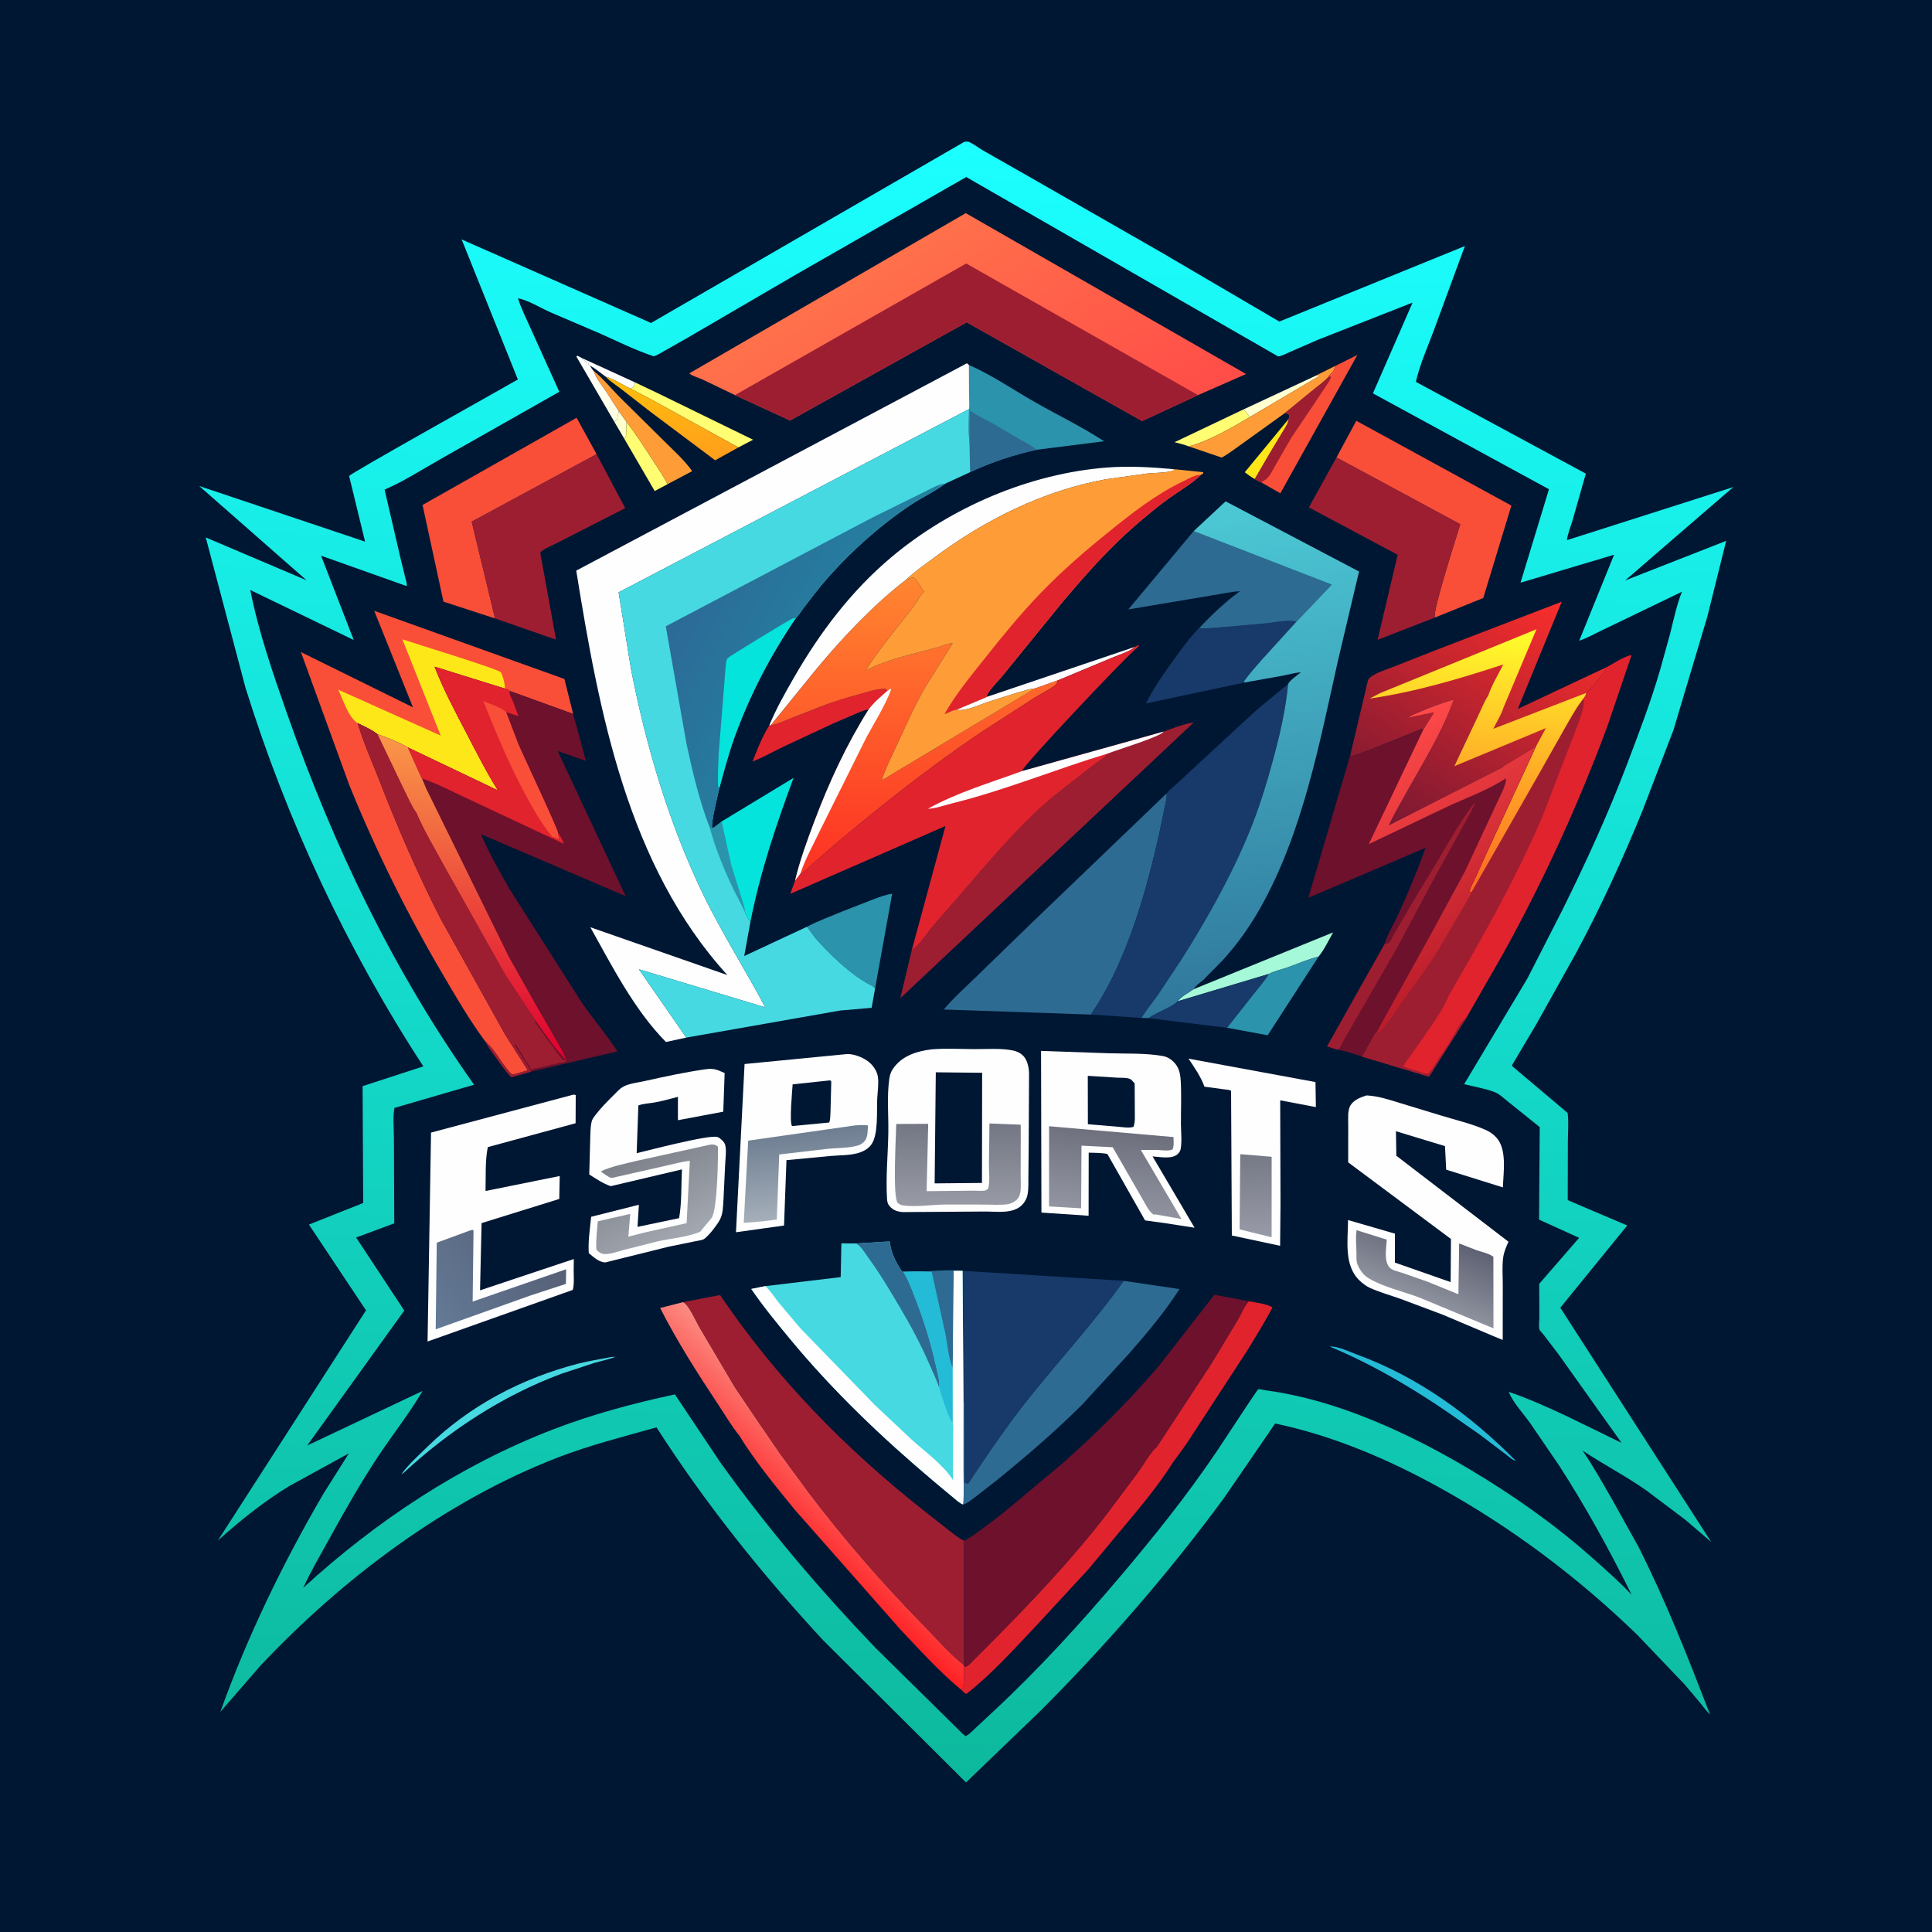 <svg version="1.1" xmlns="http://www.w3.org/2000/svg" style="display: block;" viewBox="0 0 2048 2048" width="1024" height="1024">
<defs>
	<linearGradient id="Gradient1" gradientUnits="userSpaceOnUse" x1="993.141" y1="1885.17" x2="1039.59" y2="151.418">
		<stop class="stop0" offset="0" stop-opacity="1" stop-color="rgb(13,185,157)"/>
		<stop class="stop1" offset="1" stop-opacity="1" stop-color="rgb(27,255,255)"/>
	</linearGradient>
	<linearGradient id="Gradient2" gradientUnits="userSpaceOnUse" x1="625.652" y1="434.311" x2="643" y2="391.548">
		<stop class="stop0" offset="0" stop-opacity="1" stop-color="rgb(255,255,226)"/>
		<stop class="stop1" offset="1" stop-opacity="1" stop-color="rgb(255,255,255)"/>
	</linearGradient>
	<linearGradient id="Gradient3" gradientUnits="userSpaceOnUse" x1="713.661" y1="403.673" x2="727.56" y2="489.906">
		<stop class="stop0" offset="0" stop-opacity="1" stop-color="rgb(255,187,13)"/>
		<stop class="stop1" offset="1" stop-opacity="1" stop-color="rgb(255,159,28)"/>
	</linearGradient>
	<linearGradient id="Gradient4" gradientUnits="userSpaceOnUse" x1="1328.75" y1="1224.49" x2="1332.42" y2="1308.55">
		<stop class="stop0" offset="0" stop-opacity="1" stop-color="rgb(118,121,134)"/>
		<stop class="stop1" offset="1" stop-opacity="1" stop-color="rgb(151,154,166)"/>
	</linearGradient>
	<linearGradient id="Gradient5" gradientUnits="userSpaceOnUse" x1="828.899" y1="1623.8" x2="903.927" y2="1538.64">
		<stop class="stop0" offset="0" stop-opacity="1" stop-color="rgb(255,32,35)"/>
		<stop class="stop1" offset="1" stop-opacity="1" stop-color="rgb(251,140,131)"/>
	</linearGradient>
	<linearGradient id="Gradient6" gradientUnits="userSpaceOnUse" x1="672.98" y1="1224.86" x2="719.72" y2="1314.57">
		<stop class="stop0" offset="0" stop-opacity="1" stop-color="rgb(126,130,138)"/>
		<stop class="stop1" offset="1" stop-opacity="1" stop-color="rgb(162,167,176)"/>
	</linearGradient>
	<linearGradient id="Gradient7" gradientUnits="userSpaceOnUse" x1="849.651" y1="1199.01" x2="857.387" y2="1288.43">
		<stop class="stop0" offset="0" stop-opacity="1" stop-color="rgb(110,126,145)"/>
		<stop class="stop1" offset="1" stop-opacity="1" stop-color="rgb(164,174,185)"/>
	</linearGradient>
	<linearGradient id="Gradient8" gradientUnits="userSpaceOnUse" x1="573.634" y1="1310.67" x2="452.42" y2="1389.79">
		<stop class="stop0" offset="0" stop-opacity="1" stop-color="rgb(86,96,119)"/>
		<stop class="stop1" offset="1" stop-opacity="1" stop-color="rgb(100,122,150)"/>
	</linearGradient>
	<linearGradient id="Gradient9" gradientUnits="userSpaceOnUse" x1="970.924" y1="918.373" x2="969.29" y2="610.988">
		<stop class="stop0" offset="0" stop-opacity="1" stop-color="rgb(254,51,36)"/>
		<stop class="stop1" offset="1" stop-opacity="1" stop-color="rgb(255,134,48)"/>
	</linearGradient>
	<linearGradient id="Gradient10" gradientUnits="userSpaceOnUse" x1="1185.56" y1="1198.47" x2="1173.33" y2="1285.22">
		<stop class="stop0" offset="0" stop-opacity="1" stop-color="rgb(109,111,125)"/>
		<stop class="stop1" offset="1" stop-opacity="1" stop-color="rgb(146,149,161)"/>
	</linearGradient>
	<linearGradient id="Gradient11" gradientUnits="userSpaceOnUse" x1="1528.38" y1="1309.54" x2="1501.65" y2="1375.65">
		<stop class="stop0" offset="0" stop-opacity="1" stop-color="rgb(93,97,114)"/>
		<stop class="stop1" offset="1" stop-opacity="1" stop-color="rgb(142,146,158)"/>
	</linearGradient>
	<linearGradient id="Gradient12" gradientUnits="userSpaceOnUse" x1="1015.54" y1="1192.87" x2="1015.36" y2="1276.12">
		<stop class="stop0" offset="0" stop-opacity="1" stop-color="rgb(116,120,132)"/>
		<stop class="stop1" offset="1" stop-opacity="1" stop-color="rgb(151,154,164)"/>
	</linearGradient>
	<linearGradient id="Gradient13" gradientUnits="userSpaceOnUse" x1="1351.5" y1="1060.04" x2="1289.2" y2="535.163">
		<stop class="stop0" offset="0" stop-opacity="1" stop-color="rgb(48,119,156)"/>
		<stop class="stop1" offset="1" stop-opacity="1" stop-color="rgb(76,201,213)"/>
	</linearGradient>
	<linearGradient id="Gradient14" gradientUnits="userSpaceOnUse" x1="1633.83" y1="625.875" x2="1472.24" y2="874.154">
		<stop class="stop0" offset="0" stop-opacity="1" stop-color="rgb(250,46,44)"/>
		<stop class="stop1" offset="1" stop-opacity="1" stop-color="rgb(120,24,50)"/>
	</linearGradient>
	<linearGradient id="Gradient15" gradientUnits="userSpaceOnUse" x1="1555.42" y1="944.844" x2="1572.37" y2="664.695">
		<stop class="stop0" offset="0" stop-opacity="1" stop-color="rgb(255,100,34)"/>
		<stop class="stop1" offset="1" stop-opacity="1" stop-color="rgb(255,255,43)"/>
	</linearGradient>
	<linearGradient id="Gradient16" gradientUnits="userSpaceOnUse" x1="1587.38" y1="1005.35" x2="1439.86" y2="797.408">
		<stop class="stop0" offset="0" stop-opacity="1" stop-color="rgb(185,28,42)"/>
		<stop class="stop1" offset="1" stop-opacity="1" stop-color="rgb(255,74,73)"/>
	</linearGradient>
	<linearGradient id="Gradient17" gradientUnits="userSpaceOnUse" x1="479.732" y1="1106.01" x2="519.3" y2="793.736">
		<stop class="stop0" offset="0" stop-opacity="1" stop-color="rgb(223,0,48)"/>
		<stop class="stop1" offset="1" stop-opacity="1" stop-color="rgb(250,151,72)"/>
	</linearGradient>
	<linearGradient id="Gradient18" gradientUnits="userSpaceOnUse" x1="1106.49" y1="526.041" x2="943.962" y2="264.681">
		<stop class="stop0" offset="0" stop-opacity="1" stop-color="rgb(255,77,72)"/>
		<stop class="stop1" offset="1" stop-opacity="1" stop-color="rgb(255,113,75)"/>
	</linearGradient>
	<linearGradient id="Gradient19" gradientUnits="userSpaceOnUse" x1="726.88" y1="627.525" x2="881.504" y2="707.56">
		<stop class="stop0" offset="0" stop-opacity="1" stop-color="rgb(44,106,151)"/>
		<stop class="stop1" offset="1" stop-opacity="1" stop-color="rgb(36,129,160)"/>
	</linearGradient>
</defs>
<path transform="translate(0,0)" fill="rgb(0,23,51)" d="M -0 -0 L 2048 0 L 2048 2048 L -0 2048 L -0 -0 z"/>
<path transform="translate(0,0)" fill="url(#Gradient1)" d="M 1021.95 150.5 L 1023.18 150.172 C 1023.23 150.164 1025.85 150.085 1026 150.125 C 1030.47 151.347 1037.51 156.877 1041.75 159.321 L 1090.5 187.068 L 1230.71 267.343 L 1356.15 340.876 L 1552.84 260.824 L 1519.68 350.874 C 1513.26 367.981 1504.84 387.028 1500.88 404.79 L 1681.05 502.082 L 1666.94 551.674 C 1665.04 558.254 1661.76 565.87 1661.02 572.594 L 1837.36 516.323 L 1722.7 615.326 L 1829.8 573.339 L 1809.83 653.742 L 1773.87 774.035 L 1740.78 860.191 C 1719.9 911.202 1696.97 961.474 1670.81 1010.03 L 1628.43 1085.96 L 1602.89 1128.97 C 1603.08 1130.56 1602.71 1129.95 1603.83 1130.88 L 1661.73 1179.75 C 1663.06 1189.24 1662.01 1200.25 1661.99 1209.89 L 1661.86 1272.2 L 1724.93 1299.08 L 1653.99 1386.23 L 1813.98 1634.59 L 1786.64 1611.13 L 1744.96 1579.75 C 1723.11 1564.47 1699.61 1552.34 1677.55 1537.62 C 1689.2 1554.68 1699.11 1572.49 1709.39 1590.36 L 1736.53 1639.09 C 1765.84 1696.87 1789.37 1757.09 1812.75 1817.43 C 1809.01 1814.17 1805.94 1809.66 1802.81 1805.81 L 1785.94 1785.76 L 1735.79 1733.22 C 1672.96 1672.22 1602.09 1618.9 1525.39 1576.6 C 1470.99 1546.59 1412.72 1521.76 1351.7 1508.98 L 1297.42 1588.05 C 1238.79 1667.73 1173.97 1742.19 1104.25 1812.3 L 1024.03 1889.48 L 872.758 1738.93 C 807.73 1668.85 747.585 1593.56 695.913 1513.05 C 660.623 1523.02 625.616 1531.75 591.309 1545.01 C 472.362 1590.99 363.468 1673.03 276.373 1765.37 L 233.577 1814.65 C 262.199 1734.63 300.183 1656.34 343.101 1583 L 369.863 1540.57 L 306.569 1575.33 C 279.595 1591.77 254.436 1611.97 230.96 1633.03 L 387.97 1389.02 L 327.486 1298.1 L 385.005 1275.21 L 384.376 1151.37 L 448.759 1130.38 C 368.061 1006.69 304.07 869.834 260.176 728.816 L 218.118 569.714 L 325.039 615.183 L 211.222 515.227 L 387.008 574.166 L 370.081 504.575 C 372.208 501.26 528.509 414.117 548.954 402.267 L 489.39 253.823 L 689.065 341.89 L 690.017 342.436 L 1021.95 150.5 z"/>
<path transform="translate(0,0)" fill="rgb(0,23,51)" d="M 1024.26 187.668 L 1354.94 377.867 C 1359.17 377.206 1363.65 374.696 1367.6 373.008 L 1396.44 360.418 L 1497.43 320.719 L 1455.35 416.975 L 1641.97 518.6 L 1611.81 617.677 L 1711.01 588.042 L 1674.02 679.177 C 1682.53 676.423 1691.22 671.396 1699.37 667.579 L 1782.92 627.276 C 1777.19 641.933 1774.06 657.057 1770.27 672.258 L 1759.9 709.688 C 1749.92 744.137 1736.82 778.305 1724.06 811.844 C 1704.23 863.936 1680.88 914.778 1656.16 964.702 L 1619.19 1037.06 L 1552.06 1149.28 C 1562.56 1151.93 1574.52 1153.86 1584.54 1157.74 C 1589.59 1159.69 1594.85 1164.88 1599.16 1168.24 L 1632.18 1194.76 L 1631.47 1292.85 L 1673.96 1312.16 L 1631.64 1360.89 L 1631.77 1395.48 C 1631.79 1399.48 1630.99 1405.52 1631.82 1409.33 C 1632.01 1410.18 1635.9 1414.38 1636.6 1415.28 L 1651.68 1435.06 L 1719.02 1529.57 L 1660.95 1501.21 C 1640.74 1491.85 1620.44 1482.53 1599.3 1475.42 C 1603.88 1486.8 1614.67 1498.24 1621.93 1508.43 L 1652.47 1553.13 C 1680.8 1596.95 1706.51 1643.72 1729.6 1690.52 C 1716.54 1676.59 1702.31 1664.16 1688.04 1651.5 C 1647.89 1615.86 1604.29 1585.19 1558.22 1557.71 C 1516.06 1532.56 1471.39 1510.36 1424.98 1494.17 C 1398.06 1484.78 1369.96 1477.6 1341.71 1473.78 C 1340.24 1473.59 1334.84 1472.31 1333.64 1472.72 C 1332.88 1472.97 1294.09 1532.18 1289.43 1539.08 C 1258.38 1585.04 1223.48 1628.63 1187.66 1670.92 C 1145.15 1721.1 1101.15 1769.39 1052.97 1814.21 L 1034.26 1831.65 C 1030.93 1834.74 1027.64 1838.5 1023.5 1840.48 L 1019.92 1837.35 L 927.744 1746.49 C 868.521 1684.6 813.14 1619.48 763.269 1549.77 L 715.431 1478.14 C 671.624 1487.51 628.615 1498.98 586.758 1515.06 C 488.399 1552.85 398.829 1612.26 321.391 1683.23 C 329.727 1665.16 339.606 1648.38 349.196 1631 C 365.537 1601.38 382.225 1571.86 400.954 1543.67 C 416.4 1520.41 433.797 1498.58 447.943 1474.48 L 325.65 1532.3 L 428.57 1389.26 L 377.501 1311.82 L 417.927 1296.79 L 417.566 1205.76 C 417.619 1196.26 416.149 1183.38 418.179 1174.38 L 502.541 1149.86 C 416.88 1028.96 353.651 896.922 304.597 757.34 C 289.593 714.644 274.043 669.868 265.303 625.437 L 374.963 678.412 L 340.355 589.055 L 431.199 621.322 C 431.441 618.231 430.224 614.955 429.506 611.949 L 424.154 590 L 407.675 519.008 C 428.062 510.244 447.541 497.603 466.863 486.699 L 592.889 415.322 L 563.219 349.693 C 558.363 338.633 552.719 327.725 549.037 316.207 C 559.95 318.152 573.071 326.43 583.39 330.985 L 636.03 353.537 C 654.687 361.828 673.411 371.225 692.825 377.618 C 696.918 376.675 701.279 373.637 704.95 371.585 L 727.558 358.799 L 844.2 290.772 L 1024.26 187.668 z"/>
<path transform="translate(0,0)" fill="rgb(255,255,208)" d="M 656.07 436.001 L 664.106 447.129 L 663.683 462 L 661.792 465.129 L 651.215 447.115 L 654.32 444.678 C 654.359 441.671 655.283 438.878 656.07 436.001 z"/>
<path transform="translate(0,0)" fill="rgb(254,254,254)" d="M 616.598 379.445 L 673.2 405.35 C 672.348 408.11 672.426 409.863 669.643 411.268 L 668.24 411.812 C 659.695 407.814 651.038 401.754 641.967 399.284 C 636.441 395.152 631.299 390.758 625.216 387.428 L 624.245 387.354 L 623.755 386 L 623.51 384.5 C 620.308 383.126 618.922 382.044 616.598 379.445 z"/>
<path transform="translate(0,0)" fill="rgb(255,255,208)" d="M 1396.9 397.287 L 1397.77 398.988 L 1325.24 441.85 C 1322.61 439.388 1320.42 436.779 1318.18 433.97 L 1396.9 397.287 z"/>
<path transform="translate(0,0)" fill="rgb(254,231,25)" d="M 1366 444.185 C 1365.44 449.111 1362.41 453.252 1359.92 457.436 L 1347.02 478.79 L 1330.13 507.82 C 1326.33 505.702 1322.97 503.245 1319.52 500.6 L 1366 444.185 z"/>
<path transform="translate(0,0)" fill="url(#Gradient2)" d="M 651.215 447.115 L 611.002 378 L 612 377.03 L 616.598 379.445 C 618.922 382.044 620.308 383.126 623.51 384.5 L 623.755 386 L 624.245 387.354 L 625.216 387.428 C 625.979 388.526 628.319 392.672 629.289 393.119 C 632.189 401.666 637.356 407.528 642.391 414.828 L 656.07 436.001 C 655.283 438.878 654.359 441.671 654.32 444.678 L 651.215 447.115 z"/>
<path transform="translate(0,0)" fill="rgb(255,253,113)" d="M 1260.2 473.205 C 1255.61 471.25 1249.9 470.153 1245.06 468.758 L 1318.18 433.97 C 1320.42 436.779 1322.61 439.388 1325.24 441.85 C 1305.78 453.45 1282.09 467.173 1260.2 473.205 z"/>
<path transform="translate(0,0)" fill="rgb(255,253,113)" d="M 664.106 447.129 C 674.015 460.107 683.242 474.247 692.034 488 C 697.32 496.269 703.326 504.441 707.641 513.261 L 694.01 520.514 L 661.792 465.129 L 663.683 462 L 664.106 447.129 z"/>
<path transform="translate(0,0)" fill="rgb(254,254,254)" d="M 1203.08 685.696 C 1197.75 690.683 1186.75 693.839 1179.98 696.749 L 1121.19 721.269 L 1097.19 729.764 C 1090.72 730.323 1084.93 732.416 1078.73 734.165 L 1046.26 744.358 C 1037.69 747.384 1022.71 754.562 1013.83 752.291 L 1046.19 738.679 L 1203.08 685.696 z"/>
<path transform="translate(0,0)" fill="rgb(70,217,225)" d="M 648.029 1438.45 L 652.558 1438.21 L 650.227 1439.05 C 643.65 1441.45 636.509 1442.87 629.754 1444.83 L 594.719 1456.38 C 532.935 1479.42 476.08 1516.55 427.867 1561.28 L 425.473 1562.78 C 433.156 1552.15 443.817 1542.69 453.172 1533.54 C 497.589 1490.07 553.189 1460.93 613.257 1445.41 C 624.733 1442.44 636.459 1440.92 648.029 1438.45 z"/>
<path transform="translate(0,0)" fill="rgb(36,187,215)" d="M 1409.75 1427.5 L 1410.57 1427.4 C 1418.53 1427.12 1431.23 1433.25 1438.94 1436.07 C 1503.22 1459.58 1558.84 1500.11 1606.81 1548.5 C 1603.55 1548.21 1598.07 1543.07 1595.36 1540.98 L 1568.24 1520.49 L 1536.14 1498.06 C 1496.98 1471.11 1453.71 1445.71 1409.75 1427.5 z"/>
<path transform="translate(0,0)" fill="rgb(255,253,113)" d="M 673.2 405.35 L 696.623 416.481 L 798.293 466.125 L 782.758 474.271 L 690.794 423.717 L 668.24 411.812 L 669.643 411.268 C 672.426 409.863 672.348 408.11 673.2 405.35 z"/>
<path transform="translate(0,0)" fill="url(#Gradient3)" d="M 641.967 399.284 C 651.038 401.754 659.695 407.814 668.24 411.812 L 690.794 423.717 L 782.758 474.271 L 758.09 487.923 L 689.766 436.723 L 659.5 413.166 C 653.672 408.562 647.148 404.626 641.967 399.284 z"/>
<path transform="translate(0,0)" fill="rgb(254,157,55)" d="M 629.289 393.119 C 639.653 401.465 648.455 412.627 657.972 422.037 L 705.187 468.706 C 714.828 478.335 725.957 488.253 733.713 499.449 L 707.641 513.261 C 703.326 504.441 697.32 496.269 692.034 488 C 683.242 474.247 674.015 460.107 664.106 447.129 L 656.07 436.001 L 642.391 414.828 C 637.356 407.528 632.189 401.666 629.289 393.119 z"/>
<path transform="translate(0,0)" fill="rgb(165,248,216)" d="M 1265.22 1048.61 L 1413.15 988.383 C 1408.35 996.92 1403.89 1006.48 1397.69 1014.09 C 1386.41 1016.83 1375.4 1021.79 1364.44 1025.64 C 1358.49 1027.72 1350.45 1029.43 1345.05 1032.42 L 1248.33 1061.42 C 1252.63 1055.85 1259.55 1052.65 1265.22 1048.61 z"/>
<path transform="translate(0,0)" fill="rgb(254,157,55)" d="M 1396.9 397.287 L 1396.93 397.091 L 1414.82 388.236 C 1414.66 392.413 1413.19 394.141 1410.18 396.901 L 1408.62 398.287 L 1408.58 399.201 C 1403.67 404.537 1397.54 408.779 1391.95 413.388 L 1362.34 437.628 L 1319.18 468.622 C 1311.33 474.103 1303.45 480.415 1295.08 485.033 L 1260.2 473.205 C 1282.09 467.173 1305.78 453.45 1325.24 441.85 L 1397.77 398.988 L 1396.9 397.287 z"/>
<path transform="translate(0,0)" fill="rgb(225,35,45)" d="M 817.097 768.773 C 823.977 767.601 830.323 764.679 836.772 762.125 L 866.898 750.122 C 882.296 744.111 898.151 739.308 914.093 734.97 C 921.671 732.908 930.123 730.003 938.046 730.281 C 939.563 730.334 939.782 731.177 940.768 732.241 C 933.818 738.453 926.338 744.467 920.82 752.032 C 915.915 752.581 911.466 754.89 906.926 756.716 L 883 767.002 L 830.538 791.509 C 819.612 796.77 808.92 802.736 797.699 807.338 C 802.74 794.457 808.074 780.648 815.488 768.918 L 817.097 768.773 z"/>
<path transform="translate(0,0)" fill="rgb(23,58,106)" d="M 1345.05 1032.42 C 1340.62 1039.74 1334.88 1046.27 1329.57 1052.98 L 1300.77 1089.49 L 1217.4 1079.26 C 1226.82 1072.47 1239.69 1069.28 1248.33 1061.42 L 1345.05 1032.42 z"/>
<path transform="translate(0,0)" fill="rgb(43,147,171)" d="M 1345.05 1032.42 C 1350.45 1029.43 1358.49 1027.72 1364.44 1025.64 C 1375.4 1021.79 1386.41 1016.83 1397.69 1014.09 L 1343.79 1097.41 L 1300.77 1089.49 L 1329.57 1052.98 C 1334.88 1046.27 1340.62 1039.74 1345.05 1032.42 z"/>
<path transform="translate(0,0)" fill="rgb(249,79,57)" d="M 1414.82 388.236 L 1438.88 376.236 L 1357.24 522.888 L 1336.94 511.336 C 1335.46 511.202 1331.61 508.608 1330.13 507.82 L 1347.02 478.79 L 1359.92 457.436 C 1362.41 453.252 1365.44 449.111 1366 444.185 C 1366.97 442.022 1366.95 441.838 1366.51 439.5 L 1362.34 437.628 L 1391.95 413.388 C 1397.54 408.779 1403.67 404.537 1408.58 399.201 L 1408.62 398.287 L 1410.18 396.901 C 1413.19 394.141 1414.66 392.413 1414.82 388.236 z"/>
<path transform="translate(0,0)" fill="rgb(158,30,49)" d="M 1408.58 399.201 L 1410.93 399.162 C 1410.67 401.973 1408.67 404.59 1407.17 406.926 L 1393.9 426.903 L 1368.7 464.285 L 1351.08 494.916 C 1348.58 499.213 1345.98 505.079 1342.01 508.123 L 1336.94 511.336 C 1335.46 511.202 1331.61 508.608 1330.13 507.82 L 1347.02 478.79 L 1359.92 457.436 C 1362.41 453.252 1365.44 449.111 1366 444.185 C 1366.97 442.022 1366.95 441.838 1366.51 439.5 L 1362.34 437.628 L 1391.95 413.388 C 1397.54 408.779 1403.67 404.537 1408.58 399.201 z"/>
<path transform="translate(0,0)" fill="rgb(43,147,171)" d="M 855.405 982.419 C 867.155 976.186 880.284 971.453 892.557 966.312 L 927 952.821 C 932.988 950.723 939.44 948.164 945.742 947.442 L 927.625 1047.8 C 925.956 1045.37 922.554 1044.2 920.009 1042.74 C 915.247 1040 910.583 1037.02 906.184 1033.73 C 890.735 1022.17 877.175 1008.86 864.393 994.476 L 855.405 982.419 z"/>
<path transform="translate(0,0)" fill="rgb(5,228,220)" d="M 764.968 870.804 L 841.194 824.56 C 822.797 874.316 805.643 925.161 795.465 977.312 C 792.849 974.095 791.419 971.022 789.825 967.21 C 786.24 958.696 781.326 950.509 777.337 942.142 C 767.653 921.833 758.539 899.787 752.667 878.045 L 755.125 878.099 C 758.692 876.021 761.774 873.4 764.968 870.804 z"/>
<path transform="translate(0,0)" fill="rgb(43,147,171)" d="M 764.968 870.804 L 775.018 916.237 L 786.408 953.169 C 787.749 957.809 789.753 962.333 789.825 967.21 C 786.24 958.696 781.326 950.509 777.337 942.142 C 767.653 921.833 758.539 899.787 752.667 878.045 L 755.125 878.099 C 758.692 876.021 761.774 873.4 764.968 870.804 z"/>
<path transform="translate(0,0)" fill="rgb(23,58,106)" d="M 1271.16 665.727 C 1278.58 666.646 1286.83 665.49 1294.3 664.984 L 1342.47 660.699 C 1349.76 659.932 1368.01 656.233 1374.07 659.227 L 1337.7 699.213 C 1331.2 706.745 1324.23 714.272 1318.59 722.458 L 1319.28 723.473 L 1214.71 745.682 C 1222.92 729.391 1233.31 714.424 1243.98 699.665 C 1252.39 688.027 1261.07 675.966 1271.16 665.727 z"/>
<path transform="translate(0,0)" fill="rgb(43,147,171)" d="M 1027.14 386.939 C 1051.03 397.294 1074.07 413.161 1096.76 426.107 C 1121.15 440.014 1146.96 452.445 1170.44 467.755 L 1098.8 476.78 C 1074.69 482.117 1050.65 489.994 1028.29 500.543 L 1027.83 470.276 C 1026.33 458.608 1027.12 445.455 1027.22 433.632 C 1028.08 429.398 1027.29 423.601 1027.25 419.226 L 1027.14 386.939 z"/>
<path transform="translate(0,0)" fill="rgb(46,107,147)" d="M 1027.83 470.276 L 1027.91 435.03 L 1028.92 435.722 C 1036.9 441.082 1045.7 445.239 1054.11 449.89 L 1079.26 464.713 C 1085.9 468.556 1093.03 471.612 1098.8 476.78 C 1074.69 482.117 1050.65 489.994 1028.29 500.543 L 1027.83 470.276 z"/>
<path transform="translate(0,0)" fill="rgb(254,254,254)" d="M 815.488 768.918 C 822.554 751.689 832.07 734.883 841.341 718.741 C 869.092 670.419 902.488 626.177 945.378 590.229 C 1008.13 537.636 1091.66 501.827 1173.63 495.584 C 1197.02 493.803 1220.71 495.249 1244.04 497.303 L 1244.5 498.592 C 1236.06 501.577 1224.7 501.002 1215.7 501.977 L 1171.94 508.097 C 1105.31 520.294 1043.6 551.281 989.621 591.554 C 979.873 598.826 968.979 606.355 960.253 614.78 C 925.871 641.228 894.019 675.053 866.222 708.327 L 817.097 768.773 L 815.488 768.918 z"/>
<path transform="translate(0,0)" fill="rgb(46,107,147)" d="M 1265.36 563.008 L 1411.71 619.749 L 1374.07 659.227 C 1368.01 656.233 1349.76 659.932 1342.47 660.699 L 1294.3 664.984 C 1286.83 665.49 1278.58 666.646 1271.16 665.727 C 1284.56 651.677 1298.69 638.136 1314.42 626.715 C 1304.56 627.176 1294.14 629.71 1284.33 631.192 L 1196.07 646.01 L 1265.36 563.008 z"/>
<path transform="translate(0,0)" fill="rgb(254,254,254)" d="M 1259.82 1122.2 L 1394.45 1147.04 L 1394.89 1173.56 L 1357.06 1166.38 L 1357.39 1275.93 L 1356.98 1320.6 L 1305.8 1309.67 L 1304.99 1156.37 C 1303.51 1155.09 1300.43 1155.14 1298.5 1154.86 L 1276.8 1151.94 C 1272.87 1141.23 1266.22 1131.57 1259.82 1122.2 z"/>
<path transform="translate(0,0)" fill="url(#Gradient4)" d="M 1314.72 1223.49 L 1348.01 1226.22 L 1347.96 1311.55 L 1314.04 1303.19 L 1314.72 1223.49 z"/>
<path transform="translate(0,0)" fill="url(#Gradient5)" d="M 724.257 1380.3 C 730.359 1383.46 737.599 1400.31 741.434 1406.91 L 779.1 1470.64 L 805.659 1509.97 L 806.335 1510.85 L 826.992 1541.07 L 857.324 1582.26 C 894.751 1631.7 936.361 1679.41 979.816 1723.62 C 993.576 1737.62 1006.49 1753.1 1022.01 1765.19 L 1022.01 1766.37 C 1021.69 1773.4 1022.62 1785.99 1019.75 1791.89 C 996.492 1772.9 975.293 1749.3 954.605 1727.5 L 842.249 1600.1 C 821.964 1575.22 800.375 1549 783.58 1521.61 C 775.518 1511.77 768.693 1499.99 761.629 1489.35 C 739.744 1456.39 717.723 1421.82 699.766 1386.54 L 724.257 1380.3 z"/>
<path transform="translate(0,0)" fill="rgb(158,30,49)" d="M 1233.53 775.531 C 1243.09 771.882 1255.36 767.374 1265.46 765.801 L 954.409 1058.13 L 966.489 1007.28 L 966.985 1006.9 C 976.538 1000.18 983.571 987.675 991.425 978.841 C 1026.45 939.442 1058.88 898.362 1097.02 861.764 C 1105.82 853.319 1114.99 845.583 1124.57 838.036 L 1159.49 810.728 C 1164.24 807.064 1171.14 803.701 1174.35 798.748 C 1183.84 794.892 1230.14 780.992 1233.53 775.531 z"/>
<path transform="translate(0,0)" fill="rgb(225,35,45)" d="M 1323.72 1379.36 C 1330.82 1380.82 1342.85 1381.99 1348.86 1385.89 C 1340.96 1401.3 1331.61 1415.99 1322.67 1430.81 L 1257.74 1530.44 L 1247.84 1544.18 C 1247.29 1544.91 1245.31 1547.89 1244.7 1548.22 C 1228.09 1574.82 1206.96 1599.79 1186.78 1623.78 L 1153.45 1663.8 L 1097.97 1723.8 C 1074.9 1748.18 1050.99 1774.93 1024.5 1795.54 C 1022.16 1794.88 1021.3 1793.69 1019.75 1791.89 C 1022.62 1785.99 1021.69 1773.4 1022.01 1766.37 L 1023.55 1766.83 C 1026.86 1765.6 1028.97 1762.85 1031.41 1760.42 L 1045.69 1746.13 C 1090.81 1700.85 1134.61 1655.02 1173.7 1604.29 L 1207.02 1559.74 C 1212.78 1551.77 1219.11 1539.88 1226.35 1533.56 L 1283.9 1445.81 L 1312.57 1398.29 C 1315.98 1392.47 1319.05 1384.11 1323.72 1379.36 z"/>
<path transform="translate(0,0)" fill="rgb(249,79,57)" d="M 1416.71 484.951 L 1437.76 446.072 L 1602.13 535.947 L 1572.34 633.887 L 1520.93 654.685 C 1518.53 647.286 1543.89 569.257 1547.93 555.707 L 1416.71 484.951 z"/>
<path transform="translate(0,0)" fill="rgb(249,79,57)" d="M 524.764 655.575 L 470.094 637.768 L 447.933 535.297 L 611.236 442.857 L 632.316 481.28 L 630.717 482.326 L 500.029 552.992 L 524.764 655.575 z"/>
<path transform="translate(0,0)" fill="rgb(46,107,147)" d="M 1191.11 1357.72 L 1250.33 1366.47 C 1234.6 1390.98 1215.82 1413.18 1196.67 1435.05 L 1147.28 1488.78 C 1118.75 1517.21 1088.22 1543.48 1056.96 1568.85 L 1032.7 1587.76 C 1029.57 1590 1025.56 1593.4 1021.89 1594.53 L 1020.85 1594.74 C 1022.18 1582.53 1021.23 1569.25 1021.25 1556.92 L 1021.32 1483.26 C 1023.49 1486.1 1022.33 1499.41 1022.34 1503.56 L 1022.49 1571.5 C 1024.35 1572.67 1024.42 1572.38 1026.5 1572.29 C 1047.74 1540.29 1068.72 1509.3 1092.86 1479.3 C 1125.56 1438.66 1160.93 1400.37 1191.11 1357.72 z"/>
<path transform="translate(0,0)" fill="rgb(158,30,49)" d="M 1416.71 484.951 L 1547.93 555.707 C 1543.89 569.257 1518.53 647.286 1520.93 654.685 L 1460.3 678.255 L 1481.59 588.106 L 1387.47 537.886 L 1416.71 484.951 z"/>
<path transform="translate(0,0)" fill="rgb(158,30,49)" d="M 632.316 481.28 L 662.753 538.643 L 590.21 575.73 C 586.402 577.766 573.987 582.715 572.674 586.026 L 589.396 678.049 L 524.764 655.575 L 500.029 552.992 L 630.717 482.326 L 632.316 481.28 z"/>
<path transform="translate(0,0)" fill="rgb(254,254,254)" d="M 748.685 1133.36 C 756.781 1132.22 760.977 1134.28 768.164 1137.47 L 766.692 1178.43 L 718.634 1187.47 L 718.621 1162.68 C 710.495 1164.93 702.431 1167.05 694.139 1168.61 C 688.592 1169.65 681.882 1169.8 676.693 1171.85 L 674.895 1222.42 C 686.963 1219.6 752.319 1202.32 760.643 1205.32 C 763.367 1206.3 767.601 1210.26 768.53 1213.06 C 770.431 1218.77 768.923 1228.32 768.696 1234.41 L 766.96 1271 C 766.463 1278.34 766.581 1286.75 762.897 1293.34 C 759.714 1299.04 751.749 1309.42 746.584 1313.25 C 744.606 1314.72 739.366 1315.26 736.833 1315.81 L 708.721 1321.57 L 641.5 1338.27 C 634.767 1337.85 629.1 1332.52 624.135 1328.34 C 623.271 1315.87 625.387 1302.29 626.658 1289.83 L 677.264 1277.09 L 675.784 1300.54 L 719.87 1291.31 C 722.819 1274.79 722.009 1256.46 722.891 1239.6 L 647.436 1257.39 C 639.437 1254.72 631.724 1249.47 624.624 1244.99 L 625.594 1209.35 C 625.858 1202.8 625.62 1195 627.263 1188.64 C 627.836 1186.43 629.44 1184.25 630.799 1182.46 C 636.644 1174.76 643.471 1167.84 650.341 1161.05 C 653.477 1157.96 657.039 1153.8 660.942 1151.75 C 667.058 1148.53 676.703 1147.45 683.484 1145.94 C 705.094 1141.13 726.747 1136.4 748.685 1133.36 z"/>
<path transform="translate(0,0)" fill="url(#Gradient6)" d="M 753.064 1213.33 L 753.891 1213.2 C 757.201 1213.08 758.436 1213.53 761.026 1215.5 C 761.326 1227.34 760.442 1284.5 754.02 1291.45 L 742.25 1305.66 C 728.5 1311.56 711.152 1312.69 696.5 1316.04 L 661.031 1325.03 C 655.001 1326.63 647.449 1329.51 641.211 1329.35 C 637.081 1329.25 634.751 1327.47 632.113 1324.5 C 631.616 1314.56 632.838 1304.53 633.708 1294.63 L 668.087 1286.79 L 666.044 1310.97 L 682.779 1306.63 L 727.86 1296.59 L 731.266 1230.54 C 722.604 1231.44 713.691 1233.97 705.189 1235.89 L 653.991 1247.46 C 652.552 1247.75 649.517 1248.7 648.157 1248.59 C 645.274 1248.34 639.282 1243.43 636.771 1241.74 C 648.701 1236.11 663.279 1233.46 676.06 1230.29 L 753.064 1213.33 z"/>
<path transform="translate(0,0)" fill="rgb(254,254,254)" d="M 897.05 1117.43 C 904.192 1116.79 913.63 1120.44 919.402 1124.5 C 924.817 1128.31 929.731 1134.95 930.626 1141.66 C 931.605 1149.01 930.213 1157.88 929.858 1165.32 C 929.235 1178.38 931.324 1203.73 923.148 1213.94 C 919.509 1218.48 914.105 1221.12 908.585 1222.56 C 899.97 1224.81 889.962 1224.57 881.068 1225.33 L 833.689 1229.8 L 831.103 1299.11 L 810.233 1302.02 L 780.16 1306.24 L 789.278 1127.92 L 897.05 1117.43 z"/>
<path transform="translate(0,0)" fill="rgb(0,23,51)" d="M 877.461 1145.5 L 880.015 1145.21 L 881.193 1146.5 L 880.387 1177.68 C 880.153 1181.57 880.382 1186.27 879.007 1189.91 L 841.678 1193.5 L 839.586 1193.64 C 836.6 1189.52 839.786 1156.64 840.239 1149.44 L 877.461 1145.5 z"/>
<path transform="translate(0,0)" fill="url(#Gradient7)" d="M 903.367 1193.4 C 905.733 1192.79 918.32 1192.14 920.109 1193.1 C 919.744 1197.92 920.02 1205.02 917.035 1209 C 914.973 1211.75 912.419 1213.4 909.142 1214.36 C 899.74 1217.11 887.575 1216.84 877.731 1217.77 L 826.024 1223.78 L 823.414 1292.78 L 807.237 1294.77 L 788.397 1296.27 L 793.13 1209.14 L 903.367 1193.4 z"/>
<path transform="translate(0,0)" fill="rgb(23,58,106)" d="M 1020.35 1347.13 L 1191.11 1357.72 C 1160.93 1400.37 1125.56 1438.66 1092.86 1479.3 C 1068.72 1509.3 1047.74 1540.29 1026.5 1572.29 C 1024.42 1572.38 1024.35 1572.67 1022.49 1571.5 L 1022.34 1503.56 C 1022.33 1499.41 1023.49 1486.1 1021.32 1483.26 L 1020.35 1347.13 z"/>
<path transform="translate(0,0)" fill="rgb(46,107,147)" d="M 1236.78 840.94 C 1237.19 845.7 1235.76 850.081 1234.86 854.706 L 1228.84 883.673 C 1217.29 935.404 1202.99 986.698 1179.95 1034.62 C 1175.26 1044.39 1169.91 1053.81 1164.38 1063.12 C 1161.95 1067.21 1158.74 1071.25 1156.66 1075.48 L 1000.47 1070.12 C 1010.7 1057.77 1022.98 1046.99 1034.44 1035.82 L 1092.27 979.658 L 1236.78 840.94 z"/>
<path transform="translate(0,0)" fill="rgb(254,254,254)" d="M 607.312 1160.5 C 609.194 1160.28 608.19 1160.22 610.307 1160.85 L 610.157 1190.68 L 517.076 1215.99 C 514.111 1230.59 515.122 1247.53 514.666 1262.51 L 593.321 1246.61 L 592.843 1270.94 L 510.494 1296.54 L 508.867 1367.81 L 608.259 1334.64 L 608.123 1345.75 C 608.038 1352.38 608.91 1361.06 607.17 1367.36 L 453.234 1422.05 L 456.922 1200.6 L 607.312 1160.5 z"/>
<path transform="translate(0,0)" fill="url(#Gradient8)" d="M 497.789 1304.5 L 501.005 1303.63 L 501.96 1304.5 L 501.024 1379.71 L 600.159 1345.45 L 599.891 1360.97 L 561.812 1373.45 L 461.846 1409.12 L 462.996 1317.3 L 497.789 1304.5 z"/>
<path transform="translate(0,0)" fill="url(#Gradient9)" d="M 960.253 614.78 C 962.8 613.933 965.385 613.202 967.731 611.87 C 972.063 613.701 976.158 623.115 979.51 627 L 976.161 630.912 C 974.885 632.27 974.28 633.594 973.382 635.21 C 969.087 642.938 962.351 650.497 956.927 657.529 C 943.703 674.677 928.992 692.402 917.607 710.739 L 918.732 710.161 C 942.342 698.313 968.759 693.152 994 686.15 C 996.766 685.382 1007.61 681.127 1009.9 681.888 L 979.64 730.371 C 967.596 751.744 957.908 774.412 947.5 796.607 C 943.905 804.272 940.279 811.937 937.269 819.855 C 936.458 821.991 934.981 824.744 934.972 827.025 L 1097.19 729.764 L 1121.19 721.269 C 1120.47 724.707 1119.95 725.477 1117.07 727.5 C 1110.5 732.103 1102.85 735.758 1096 740.057 L 1040.15 776.182 C 986.629 812.207 935.621 852.556 886.305 894.082 L 862.335 914.907 C 857.941 918.835 853.736 923.765 848.391 926.34 L 842.741 933.848 C 847.731 912.59 855.644 890.966 863.342 870.548 C 879.018 828.97 897.169 789.717 920.82 752.032 C 926.338 744.467 933.818 738.453 940.768 732.241 C 939.782 731.177 939.563 730.334 938.046 730.281 C 930.123 730.003 921.671 732.908 914.093 734.97 C 898.151 739.308 882.296 744.111 866.898 750.122 L 836.772 762.125 C 830.323 764.679 823.977 767.601 817.097 768.773 L 866.222 708.327 C 894.019 675.053 925.871 641.228 960.253 614.78 z"/>
<path transform="translate(0,0)" fill="rgb(254,254,254)" d="M 940.768 732.241 L 944 730.204 L 944.609 730.995 C 938.049 748.633 927.061 765.542 918.181 782.148 L 869.166 880.576 C 862.173 895.312 853.363 910.877 848.391 926.34 L 842.741 933.848 C 847.731 912.59 855.644 890.966 863.342 870.548 C 879.018 828.97 897.169 789.717 920.82 752.032 C 926.338 744.467 933.818 738.453 940.768 732.241 z"/>
<path transform="translate(0,0)" fill="rgb(254,254,254)" d="M 1103.56 1114.02 L 1174.75 1116.48 C 1193.47 1117.11 1213.9 1116.15 1232.32 1119.36 C 1236.13 1120.03 1239.37 1121.58 1242.34 1124.05 C 1249.43 1129.93 1251.12 1137.08 1251.62 1145.82 C 1252.49 1160.82 1251.79 1176.14 1251.84 1191.18 C 1251.86 1199.61 1253.07 1209.86 1251.55 1218.07 C 1251.19 1220.05 1250.03 1221.78 1248.61 1223.17 C 1242.5 1229.18 1229.66 1226.3 1221.77 1225.85 L 1266.3 1301.44 L 1233.24 1296.32 L 1213.83 1293.69 L 1173.86 1223.26 C 1167.56 1221.89 1160.51 1222.12 1154.06 1221.86 L 1153.96 1288.75 L 1103.96 1285.39 L 1103.56 1114.02 z"/>
<path transform="translate(0,0)" fill="rgb(0,23,51)" d="M 1153.1 1140.41 L 1184.47 1142.39 C 1188.14 1142.59 1195.32 1142.15 1198.5 1144.09 C 1199.9 1144.94 1201.6 1147.27 1202.8 1148.5 L 1202.96 1178.36 C 1202.93 1183.77 1203.46 1189.38 1201.54 1194.5 C 1197 1196.01 1190.97 1194.88 1186.26 1194.5 L 1153.2 1191.71 L 1153.1 1140.41 z"/>
<path transform="translate(0,0)" fill="url(#Gradient10)" d="M 1112.07 1193.86 L 1243.96 1205.33 C 1244.03 1209.54 1244.72 1214.64 1242.89 1218.5 C 1238.02 1220.37 1232.64 1219.26 1227.53 1219.03 L 1209.29 1218.95 L 1252.4 1292.21 L 1224.27 1287.23 L 1223.36 1287.65 C 1218.56 1285.78 1213.87 1275.63 1211.04 1270.98 L 1179.51 1216.12 L 1146.42 1214.44 L 1146.06 1280.88 L 1112.02 1278.84 L 1112.07 1193.86 z"/>
<path transform="translate(0,0)" fill="rgb(254,254,254)" d="M 1448.52 1161.19 C 1461.26 1161.82 1472.62 1165.77 1484.7 1169.45 L 1527.27 1182.41 C 1542.84 1187.21 1559.69 1191.03 1574.57 1197.63 C 1579.19 1199.68 1582.82 1202.14 1586.26 1205.9 C 1597.73 1218.46 1593.62 1242.84 1593.13 1258.69 L 1533.02 1239.9 L 1531.75 1214.94 L 1479.77 1199.14 L 1480.17 1225.13 L 1599.06 1316.29 C 1596.66 1321.61 1594.45 1326.53 1593.54 1332.35 C 1592.09 1341.61 1593.02 1352.27 1593 1361.69 L 1592.95 1420.4 L 1583.74 1416.63 L 1529.32 1393.61 L 1484.54 1376.83 C 1473.96 1373.07 1462.53 1369.89 1452.33 1365.28 C 1448.34 1363.48 1444.27 1360.38 1441.14 1357.37 C 1424.25 1341.17 1428.93 1314.73 1428.97 1293.29 L 1478.71 1307.73 L 1478.64 1338.39 L 1537.72 1359.06 L 1538.07 1313.36 L 1429.13 1232.14 L 1429.18 1192.26 C 1429.21 1186.17 1428.3 1177.33 1431.41 1171.96 C 1434.9 1165.92 1442.3 1163.22 1448.52 1161.19 z"/>
<path transform="translate(0,0)" fill="url(#Gradient11)" d="M 1565.28 1325.27 C 1570.43 1327.03 1578.87 1328.93 1583.03 1332.2 L 1583.15 1408.1 L 1504.59 1375.45 C 1487.23 1368.85 1466.63 1364.54 1450.78 1354.99 C 1445.28 1351.67 1441.47 1346.38 1439.04 1340.5 C 1437.51 1336.8 1437.94 1332.19 1437.89 1328.25 C 1437.8 1320.67 1436.75 1311.38 1438.08 1304.06 L 1470.02 1314.08 C 1469.57 1323.13 1466.53 1337.49 1473.57 1344.17 C 1476.29 1346.74 1482.72 1348.08 1486.28 1349.25 L 1513.05 1358.59 L 1545.97 1371.97 L 1546.56 1333.26 L 1546.74 1318.12 L 1565.28 1325.27 z"/>
<path transform="translate(0,0)" fill="rgb(23,58,106)" d="M 1236.78 840.94 C 1238.98 837.912 1242.65 835.262 1245.45 832.681 L 1264.14 815.286 L 1331.93 752.751 L 1365.47 725.049 C 1363.03 751.294 1356.92 777.997 1350.07 803.427 C 1342.97 829.786 1334.88 856.308 1324.5 881.577 C 1305.28 928.348 1280.1 973.264 1253.16 1015.95 L 1227.22 1054.99 C 1221.56 1062.94 1215.09 1070.73 1210.03 1079.06 L 1156.66 1075.48 C 1158.74 1071.25 1161.95 1067.21 1164.38 1063.12 C 1169.91 1053.81 1175.26 1044.39 1179.95 1034.62 C 1202.99 986.698 1217.29 935.404 1228.84 883.673 L 1234.86 854.706 C 1235.76 850.081 1237.19 845.7 1236.78 840.94 z"/>
<path transform="translate(0,0)" fill="rgb(254,254,254)" d="M 987.544 1112.36 C 1002.32 1111.12 1017.86 1112.04 1032.71 1112.1 C 1045.74 1112.16 1061.53 1110.92 1074.2 1113.66 C 1077.56 1114.39 1080.97 1115.92 1083.59 1118.18 C 1088.92 1122.76 1090.55 1130.79 1090.84 1137.5 L 1090.43 1216.5 L 1090.13 1247.53 C 1090.06 1253.71 1090.42 1260.27 1089.22 1266.37 C 1088.39 1270.59 1086.59 1274.01 1083.61 1277.11 C 1074.15 1286.94 1057.45 1284.29 1044.98 1284.26 L 957.274 1284.86 C 951.452 1284.53 946.671 1283 942.825 1278.36 C 941.005 1276.17 940.478 1273.79 940.302 1271 C 938.833 1247.7 941.287 1223.94 941.664 1200.6 C 941.959 1182.28 940.072 1162.07 942.648 1144.03 L 942.888 1142.5 C 943.604 1137.7 945.256 1134.46 948.287 1130.64 C 957.896 1118.53 972.81 1114.17 987.544 1112.36 z"/>
<path transform="translate(0,0)" fill="rgb(0,23,51)" d="M 991.98 1136.68 L 1039.31 1137.17 L 1041.11 1137.06 L 1040.93 1253.96 L 990.763 1254.44 L 991.98 1136.68 z"/>
<path transform="translate(0,0)" fill="url(#Gradient12)" d="M 950.087 1191.45 L 983.938 1191.3 L 982.249 1262.68 L 1032.55 1262.16 C 1035.47 1262.09 1042.68 1262.81 1045 1261.77 C 1045.94 1261.36 1046.67 1260.57 1047.5 1259.97 C 1049.56 1252.47 1048.28 1242.81 1048.31 1235 L 1048.86 1190.91 L 1081.97 1192.21 L 1082.04 1204.5 L 1081.94 1247 C 1081.91 1253.18 1083.12 1264.16 1079.64 1269.5 C 1076.8 1273.86 1071.39 1276.32 1066.36 1276.79 C 1059.04 1277.48 1051.19 1276.93 1043.82 1276.89 L 1001.77 1276.87 C 987.649 1277.01 971.427 1279.65 957.5 1277.82 C 955.402 1277.55 953.038 1276.67 951.585 1275.04 C 946.063 1268.85 949.84 1203.95 950.087 1191.45 z"/>
<path transform="translate(0,0)" fill="rgb(225,35,45)" d="M 1703.13 707.213 C 1710.21 703.513 1721.99 695.406 1729.52 694.414 L 1703.99 769.589 C 1672.98 853.256 1636.01 934.061 1592.75 1012.1 L 1554.48 1078.77 L 1514.75 1141.29 L 1443.68 1119.89 C 1449.74 1111.05 1453.85 1099.52 1460.74 1091.55 L 1459.99 1095.05 L 1461 1095.82 C 1471.02 1086.21 1479.11 1072.89 1487.15 1061.51 C 1499.79 1043.63 1513.36 1025.77 1524.91 1007.19 L 1557.15 951.722 C 1558.36 949.749 1559.18 948.259 1559.73 945.989 L 1630.68 821.6 L 1658.92 771.569 C 1665.02 761.011 1670.91 749.962 1678.52 740.418 C 1680.07 738.398 1680.82 736.991 1681.49 734.53 C 1683.98 731.329 1687.61 728.871 1690.3 725.766 C 1693.25 722.36 1695.59 718.448 1698.5 715.022 C 1700.58 712.578 1701.79 710.125 1703.13 707.213 z"/>
<path transform="translate(0,0)" fill="rgb(158,30,49)" d="M 1678.52 740.418 C 1680.79 746.085 1675.27 760.29 1673.3 766.26 L 1635.14 865.467 C 1607.1 930.808 1572.22 992.499 1536.65 1053.93 C 1534.14 1058.26 1532.64 1062.97 1530.12 1067.31 C 1524.29 1077.33 1517.39 1087.4 1510.78 1096.93 L 1494.12 1120.77 C 1492.13 1123.57 1488.67 1127.17 1488 1130.51 L 1489.67 1131.16 L 1491 1131.76 L 1498.67 1134.16 L 1506.76 1136.86 C 1508.41 1137.5 1509.63 1137.72 1511.34 1138 L 1514 1138.5 C 1517.98 1133.26 1521.82 1127.71 1525.01 1122.01 L 1526.51 1120 L 1534.51 1108 C 1537.79 1102.57 1541.4 1097.15 1544.23 1091.49 C 1546.27 1087.4 1550.45 1080.9 1554.48 1078.77 L 1514.75 1141.29 L 1443.68 1119.89 C 1449.74 1111.05 1453.85 1099.52 1460.74 1091.55 L 1459.99 1095.05 L 1461 1095.82 C 1471.02 1086.21 1479.11 1072.89 1487.15 1061.51 C 1499.79 1043.63 1513.36 1025.77 1524.91 1007.19 L 1557.15 951.722 C 1558.36 949.749 1559.18 948.259 1559.73 945.989 L 1630.68 821.6 L 1658.92 771.569 C 1665.02 761.011 1670.91 749.962 1678.52 740.418 z"/>
<path transform="translate(0,0)" fill="rgb(158,30,49)" d="M 724.257 1380.3 L 763.334 1372.81 C 822.772 1460.88 896.191 1535.81 979.476 1601.5 L 1006.13 1622.45 C 1010.98 1626.16 1016.31 1630.64 1021.87 1633.21 L 1022.01 1765.19 C 1006.49 1753.1 993.576 1737.62 979.816 1723.62 C 936.361 1679.41 894.751 1631.7 857.324 1582.26 L 826.992 1541.07 L 806.335 1510.85 L 805.659 1509.97 L 779.1 1470.64 L 741.434 1406.91 C 737.599 1400.31 730.359 1383.46 724.257 1380.3 z"/>
<path transform="translate(0,0)" fill="url(#Gradient13)" d="M 1265.36 563.008 L 1299.2 531.451 L 1440.62 605.834 L 1418.41 699.824 C 1398.62 788.173 1381.03 882.24 1336.31 961.883 C 1325 982.022 1311.95 1000.43 1296.43 1017.56 L 1276.01 1038.3 C 1272.8 1041.31 1267.22 1044.79 1265.22 1048.61 C 1259.55 1052.65 1252.63 1055.85 1248.33 1061.42 C 1239.69 1069.28 1226.82 1072.47 1217.4 1079.26 L 1210.03 1079.06 C 1215.09 1070.73 1221.56 1062.94 1227.22 1054.99 L 1253.16 1015.95 C 1280.1 973.264 1305.28 928.348 1324.5 881.577 C 1334.88 856.308 1342.97 829.786 1350.07 803.427 C 1356.92 777.997 1363.03 751.294 1365.47 725.049 C 1367.62 720.744 1375.12 715.882 1378.99 712.703 C 1372.73 713.017 1366.03 715.063 1359.85 716.228 L 1319.28 723.473 L 1318.59 722.458 C 1324.23 714.272 1331.2 706.745 1337.7 699.213 L 1374.07 659.227 L 1411.71 619.749 L 1265.36 563.008 z"/>
<path transform="translate(0,0)" fill="rgb(225,35,45)" d="M 1203.08 685.696 C 1205.07 684.631 1205.42 684.098 1207.75 684.227 C 1206.52 685.732 1205.23 686.84 1203.76 688.089 C 1189.38 700.327 1084.3 811.723 1083.21 817.457 L 1233.53 775.531 C 1230.14 780.992 1183.84 794.892 1174.35 798.748 C 1171.14 803.701 1164.24 807.064 1159.49 810.728 L 1124.57 838.036 C 1114.99 845.583 1105.82 853.319 1097.02 861.764 C 1058.88 898.362 1026.45 939.442 991.425 978.841 C 983.571 987.675 976.538 1000.18 966.985 1006.9 L 966.489 1007.28 L 1002.25 875.595 L 837.663 947.53 L 842.741 933.848 L 848.391 926.34 C 853.736 923.765 857.941 918.835 862.335 914.907 L 886.305 894.082 C 935.621 852.556 986.629 812.207 1040.15 776.182 L 1096 740.057 C 1102.85 735.758 1110.5 732.103 1117.07 727.5 C 1119.95 725.477 1120.47 724.707 1121.19 721.269 L 1179.98 696.749 C 1186.75 693.839 1197.75 690.683 1203.08 685.696 z"/>
<path transform="translate(0,0)" fill="rgb(254,254,254)" d="M 1233.53 775.531 C 1230.14 780.992 1183.84 794.892 1174.35 798.748 C 1119.21 815.362 1065.86 837.553 1009.91 851.425 C 1001.64 853.476 992.128 857.018 983.62 857.335 C 1015.25 839.777 1049.54 829.866 1083.21 817.457 L 1233.53 775.531 z"/>
<path transform="translate(0,0)" fill="rgb(109,17,44)" d="M 1021.87 1633.21 C 1028.67 1630.16 1034.91 1625.11 1040.95 1620.78 C 1057 1609.24 1072.34 1596.58 1087.36 1583.73 L 1125.14 1552.23 C 1161.84 1519.84 1196.67 1485.12 1228.5 1447.92 L 1287.32 1372.45 L 1323.72 1379.36 C 1319.05 1384.11 1315.98 1392.47 1312.57 1398.29 L 1283.9 1445.81 L 1226.35 1533.56 C 1219.11 1539.88 1212.78 1551.77 1207.02 1559.74 L 1173.7 1604.29 C 1134.61 1655.02 1090.81 1700.85 1045.69 1746.13 L 1031.41 1760.42 C 1028.97 1762.85 1026.86 1765.6 1023.55 1766.83 L 1022.01 1766.37 L 1022.01 1765.19 L 1021.87 1633.21 z"/>
<path transform="translate(0,0)" fill="url(#Gradient14)" d="M 1454.02 716.942 C 1459.86 712.625 1469.27 709.959 1476.04 707.268 L 1522.2 689.075 L 1655.53 637.835 L 1608.95 751.473 L 1703.13 707.213 C 1701.79 710.125 1700.58 712.578 1698.5 715.022 C 1695.59 718.448 1693.25 722.36 1690.3 725.766 C 1687.61 728.871 1683.98 731.329 1681.49 734.53 C 1680.82 736.991 1680.07 738.398 1678.52 740.418 C 1670.91 749.962 1665.02 761.011 1658.92 771.569 L 1630.68 821.6 L 1559.73 945.989 L 1557.5 945.223 C 1558.82 940.075 1561.72 935.296 1563.98 930.488 L 1575.32 905.413 L 1628.2 791.313 L 1600.19 808.261 C 1598.37 809.419 1593.47 811.787 1592.56 813.504 L 1472.22 874.943 C 1476.65 864.937 1482.45 855.328 1487.71 845.729 C 1506.16 812.067 1528.3 777.853 1541.05 741.572 C 1528.92 745.088 1517.05 749.342 1505.5 754.454 C 1500.82 756.523 1496.69 757.586 1492.63 760.858 L 1520.33 755.03 L 1508.66 773.7 L 1507.34 772.5 C 1498.1 776.071 1436.53 802.177 1432.22 801.401 L 1431.39 800.269 L 1447.48 732.157 C 1448.23 729.382 1449.62 721.261 1451.26 719.115 C 1451.97 718.185 1453.1 717.667 1454.02 716.942 z"/>
<path transform="translate(0,0)" fill="url(#Gradient15)" d="M 1463.18 734.66 L 1628.71 667.048 L 1593.63 750.358 C 1591.31 757.821 1586.48 765.52 1582.98 772.578 L 1681.49 734.53 C 1680.82 736.991 1680.07 738.398 1678.52 740.418 C 1670.91 749.962 1665.02 761.011 1658.92 771.569 L 1630.68 821.6 L 1559.73 945.989 L 1557.5 945.223 C 1558.82 940.075 1561.72 935.296 1563.98 930.488 L 1575.32 905.413 L 1628.2 791.313 L 1638.76 771.806 L 1541.72 812.152 L 1566.44 759.795 C 1570.01 752.464 1572.98 744.364 1577.46 737.571 C 1581.34 726.337 1588.11 714.991 1593.54 704.384 C 1546.66 719.668 1500.85 733.402 1451.88 740.519 L 1463.18 734.66 z"/>
<path transform="translate(0,0)" fill="rgb(249,79,57)" d="M 514.34 1103.82 C 497.306 1080.96 482.673 1055.51 468.249 1030.93 C 430.942 967.36 397.628 899.922 370.045 831.571 L 318.975 691.207 L 437.785 749.825 L 396.679 647.457 L 598.294 719.746 L 607.553 756.752 L 540.297 732.435 C 539.684 731.638 536.113 730.386 535.026 729.873 L 460.695 706.744 C 470.192 731.363 482.45 754.059 494.594 777.387 C 505.163 797.69 515.618 818.424 527.775 837.835 L 432.318 792.317 C 422.671 786.677 410.605 782.003 400.074 778.238 C 394.198 773.481 385.979 770.002 379.208 766.587 C 385.533 787.825 395.047 808.773 403.07 829.475 C 421.977 878.262 443.034 926.623 466.774 973.265 L 535.495 1096.58 L 559.5 1134.51 L 558.005 1135.01 L 557.065 1135.36 L 549 1137.76 C 546.914 1138.49 544.872 1139.01 542.656 1139 C 538.569 1135.23 535.295 1130.55 532.047 1126.06 C 527.32 1119.53 522.877 1111.74 516.909 1106.49 L 515.293 1104.63 L 514.34 1103.82 z"/>
<path transform="translate(0,0)" fill="rgb(254,231,25)" d="M 379.208 766.587 C 369.15 760.575 363.749 741.461 358.54 731.098 L 467.139 779.759 L 426.543 677.71 C 437.948 681.66 528.8 709.291 530.974 712.735 C 532.945 715.859 535.771 726.594 535.026 729.873 L 460.695 706.744 C 470.192 731.363 482.45 754.059 494.594 777.387 C 505.163 797.69 515.618 818.424 527.775 837.835 L 432.318 792.317 C 422.671 786.677 410.605 782.003 400.074 778.238 C 394.198 773.481 385.979 770.002 379.208 766.587 z"/>
<path transform="translate(0,0)" fill="rgb(109,17,44)" d="M 1508.66 773.7 L 1520.33 755.03 L 1492.63 760.858 C 1496.69 757.586 1500.82 756.523 1505.5 754.454 C 1517.05 749.342 1528.92 745.088 1541.05 741.572 C 1528.3 777.853 1506.16 812.067 1487.71 845.729 C 1482.45 855.328 1476.65 864.937 1472.22 874.943 L 1592.56 813.504 C 1593.47 811.787 1598.37 809.419 1600.19 808.261 L 1628.2 791.313 L 1575.32 905.413 L 1563.98 930.488 C 1561.72 935.296 1558.82 940.075 1557.5 945.223 L 1559.73 945.989 C 1559.18 948.259 1558.36 949.749 1557.15 951.722 L 1524.91 1007.19 C 1513.36 1025.77 1499.79 1043.63 1487.15 1061.51 C 1479.11 1072.89 1471.02 1086.21 1461 1095.82 L 1459.99 1095.05 L 1460.74 1091.55 C 1453.85 1099.52 1449.74 1111.05 1443.68 1119.89 C 1435.24 1117.24 1426.89 1114.22 1418.16 1112.74 L 1406.78 1109.23 L 1467.53 1001.15 C 1470.66 990.214 1478.09 978.53 1482.84 967.988 C 1493.12 945.212 1502.84 922.307 1511.12 898.721 L 1386.89 951.747 L 1431.39 800.269 L 1432.22 801.401 C 1436.53 802.177 1498.1 776.071 1507.34 772.5 L 1508.66 773.7 z"/>
<path transform="translate(0,0)" fill="rgb(158,30,49)" d="M 1467.53 1001.15 C 1468.67 1000.76 1471.69 1000.12 1472.5 999.426 C 1474.25 997.938 1476.4 992.662 1477.64 990.504 L 1494.97 960.668 L 1522.75 914.667 C 1535.43 892.963 1548.43 869.902 1563.81 850.024 C 1560.63 859.467 1554.93 868.183 1550.19 876.923 L 1519.59 932.313 L 1480.9 1004.81 L 1436.06 1082.45 L 1423.5 1104.31 C 1421.94 1107.08 1420.62 1110.78 1418.16 1112.74 L 1406.78 1109.23 L 1467.53 1001.15 z"/>
<path transform="translate(0,0)" fill="url(#Gradient16)" d="M 1508.66 773.7 L 1520.33 755.03 L 1492.63 760.858 C 1496.69 757.586 1500.82 756.523 1505.5 754.454 C 1517.05 749.342 1528.92 745.088 1541.05 741.572 C 1528.3 777.853 1506.16 812.067 1487.71 845.729 C 1482.45 855.328 1476.65 864.937 1472.22 874.943 L 1592.56 813.504 C 1593.47 811.787 1598.37 809.419 1600.19 808.261 L 1628.2 791.313 L 1575.32 905.413 L 1563.98 930.488 C 1561.72 935.296 1558.82 940.075 1557.5 945.223 L 1559.73 945.989 C 1559.18 948.259 1558.36 949.749 1557.15 951.722 L 1524.91 1007.19 C 1513.36 1025.77 1499.79 1043.63 1487.15 1061.51 C 1479.11 1072.89 1471.02 1086.21 1461 1095.82 L 1459.99 1095.05 L 1460.74 1091.55 L 1515.88 992 L 1553.1 923.381 L 1585.92 853.032 C 1588.49 847.228 1597.67 830.751 1596.22 825.133 C 1577.67 837.319 1554.83 845.608 1534.59 854.909 L 1450.93 894.825 L 1508.66 773.7 z"/>
<path transform="translate(0,0)" fill="rgb(70,217,225)" d="M 907.639 1318.11 L 943.139 1315.96 C 944.692 1328.58 949.202 1336.89 955.902 1347.49 L 957.609 1348.13 L 970.874 1347.86 L 1011 1347.09 L 1020.35 1347.13 L 1021.32 1483.26 L 1021.25 1556.92 C 1021.23 1569.25 1022.18 1582.53 1020.85 1594.74 C 1017.22 1593.51 1013.74 1590.08 1010.76 1587.65 L 989.469 1569.88 C 934.756 1523.76 883.2 1474.56 837.496 1419.36 C 823.217 1402.12 809.073 1384.84 796.402 1366.36 L 811.231 1363.36 L 891.183 1353.78 L 891.908 1318.04 L 907.639 1318.11 z"/>
<path transform="translate(0,0)" fill="rgb(46,107,147)" d="M 907.639 1318.11 L 943.139 1315.96 C 944.692 1328.58 949.202 1336.89 955.902 1347.49 L 957.609 1348.13 C 963.18 1356.95 966.842 1367.54 970.624 1377.25 C 979.651 1400.44 986.656 1423.1 992.023 1447.4 C 993.579 1454.44 996.524 1463.92 995.632 1471.11 C 993.103 1463.28 989.289 1455.56 986.033 1448 C 976.639 1426.19 965.72 1405.73 953.639 1385.33 C 943.263 1367.81 932.936 1350.3 920.91 1333.84 C 917.226 1328.8 912.964 1321.34 907.639 1318.11 z"/>
<path transform="translate(0,0)" fill="rgb(36,187,215)" d="M 970.874 1347.86 L 1011 1347.09 L 1009.92 1450.06 L 1009.97 1508.33 C 1005.49 1503.52 997.633 1478.34 995.632 1471.11 C 996.524 1463.92 993.579 1454.44 992.023 1447.4 C 986.656 1423.1 979.651 1400.44 970.624 1377.25 C 966.842 1367.54 963.18 1356.95 957.609 1348.13 L 970.874 1347.86 z"/>
<path transform="translate(0,0)" fill="rgb(46,107,147)" d="M 970.874 1347.86 L 1011 1347.09 L 1009.92 1450.06 C 1005.32 1439.23 1004.39 1425.02 1002.08 1413.43 L 987.597 1348.07 L 970.874 1347.86 z"/>
<path transform="translate(0,0)" fill="rgb(254,254,254)" d="M 1011 1347.09 L 1020.35 1347.13 L 1021.32 1483.26 L 1021.25 1556.92 C 1021.23 1569.25 1022.18 1582.53 1020.85 1594.74 C 1017.22 1593.51 1013.74 1590.08 1010.76 1587.65 L 989.469 1569.88 C 934.756 1523.76 883.2 1474.56 837.496 1419.36 C 823.217 1402.12 809.073 1384.84 796.402 1366.36 L 811.231 1363.36 L 812.282 1364.31 C 817.036 1368.73 821.033 1375.25 825.09 1380.37 L 848.413 1408.02 L 927.302 1489.29 L 966.515 1526.18 C 980.648 1538.88 999.988 1552.82 1010.11 1568.77 L 1010.27 1522.98 C 1010.2 1518.56 1010.87 1512.48 1009.97 1508.33 L 1009.92 1450.06 L 1011 1347.09 z"/>
<path transform="translate(0,0)" fill="rgb(254,157,55)" d="M 1244.04 497.303 L 1275.29 500.5 L 1275.48 501.815 L 1273.09 503.281 L 1272.42 503.942 C 1262.59 513.399 1249.81 520.519 1238.75 528.5 C 1226.44 537.386 1214.69 547.237 1203.22 557.175 C 1174.59 581.99 1148.98 611.235 1124.65 640.17 L 1064.15 714.526 C 1058.88 721.296 1049.25 730.278 1045.72 737.785 L 1046.19 738.679 L 1013.83 752.291 C 1022.71 754.562 1037.69 747.384 1046.26 744.358 L 1078.73 734.165 C 1084.93 732.416 1090.72 730.323 1097.19 729.764 L 934.972 827.025 C 934.981 824.744 936.458 821.991 937.269 819.855 C 940.279 811.937 943.905 804.272 947.5 796.607 C 957.908 774.412 967.596 751.744 979.64 730.371 L 1009.9 681.888 C 1007.61 681.127 996.766 685.382 994 686.15 C 968.759 693.152 942.342 698.313 918.732 710.161 L 917.607 710.739 C 928.992 692.402 943.703 674.677 956.927 657.529 C 962.351 650.497 969.087 642.938 973.382 635.21 C 974.28 633.594 974.885 632.27 976.161 630.912 L 979.51 627 C 976.158 623.115 972.063 613.701 967.731 611.87 C 965.385 613.202 962.8 613.933 960.253 614.78 C 968.979 606.355 979.873 598.826 989.621 591.554 C 1043.6 551.281 1105.31 520.294 1171.94 508.097 L 1215.7 501.977 C 1224.7 501.002 1236.06 501.577 1244.5 498.592 L 1244.04 497.303 z"/>
<path transform="translate(0,0)" fill="rgb(225,35,45)" d="M 1013.83 752.291 C 1009.62 753.099 1005.5 755.327 1001.58 757.058 L 1001.54 756.368 C 1012.76 736.496 1027.61 718.445 1041.76 700.62 C 1061.15 676.181 1080.88 651.81 1102.52 629.304 C 1125.69 605.198 1150.34 583.919 1176.36 562.974 C 1201.07 543.079 1225.26 524.122 1254.01 510.269 C 1259.9 507.434 1266.48 503.403 1273.09 503.281 L 1272.42 503.942 C 1262.59 513.399 1249.81 520.519 1238.75 528.5 C 1226.44 537.386 1214.69 547.237 1203.22 557.175 C 1174.59 581.99 1148.98 611.235 1124.65 640.17 L 1064.15 714.526 C 1058.88 721.296 1049.25 730.278 1045.72 737.785 L 1046.19 738.679 L 1013.83 752.291 z"/>
<path transform="translate(0,0)" fill="rgb(254,254,254)" d="M 727.455 1099.9 L 705.918 1104.55 C 672.383 1070.55 648.858 1024.23 625.778 982.915 L 771.056 1033.61 C 665.213 917.498 634.982 754.536 610.841 604.88 L 1025 385.095 L 1027.14 386.939 L 1027.25 419.226 C 1027.29 423.601 1028.08 429.398 1027.22 433.632 L 655.76 627.904 L 668.896 709.156 C 684.593 790.086 708.87 872.063 744.622 946.514 C 764.715 988.357 789.581 1026.98 811.228 1067.85 L 677.283 1027.46 L 727.455 1099.9 z"/>
<path transform="translate(0,0)" fill="rgb(109,17,44)" d="M 432.318 792.317 L 527.775 837.835 C 515.618 818.424 505.163 797.69 494.594 777.387 C 482.45 754.059 470.192 731.363 460.695 706.744 L 535.026 729.873 C 536.113 730.386 539.684 731.638 540.297 732.435 L 607.553 756.752 L 621.11 806.585 L 591.241 796.211 L 663.166 949.911 L 509.844 884.253 C 518.502 904.703 529.717 923.988 540.693 943.263 L 617.253 1063.64 C 629.283 1080.7 643.242 1096.98 654.456 1114.51 L 562.659 1136.06 L 542.089 1141.93 C 536.242 1136.02 531.406 1128.86 526.556 1122.12 C 522.303 1116.22 517.638 1110.33 514.34 1103.82 L 515.293 1104.63 L 516.909 1106.49 C 522.877 1111.74 527.32 1119.53 532.047 1126.06 C 535.295 1130.55 538.569 1135.23 542.656 1139 C 544.872 1139.01 546.914 1138.49 549 1137.76 L 557.065 1135.36 L 558.005 1135.01 L 559.5 1134.51 L 535.495 1096.58 L 466.774 973.265 C 443.034 926.623 421.977 878.262 403.07 829.475 C 395.047 808.773 385.533 787.825 379.208 766.587 C 385.979 770.002 394.198 773.481 400.074 778.238 C 410.605 782.003 422.671 786.677 432.318 792.317 z"/>
<path transform="translate(0,0)" fill="url(#Gradient17)" d="M 400.074 778.238 C 410.605 782.003 422.671 786.677 432.318 792.317 L 447.093 825.149 L 447.317 825.195 L 451.675 835.694 L 539.233 1013.98 L 569.016 1067 L 588.453 1100.62 C 592.64 1107.97 597.7 1116 600.224 1124.06 C 588.227 1111.59 578.456 1096.94 568.366 1082.91 L 535.98 1034.07 L 471.73 919.667 C 461.635 900.736 449.783 881.514 441.474 861.821 C 436.192 854.502 432.155 844.897 428.058 836.792 L 400.074 778.238 z"/>
<path transform="translate(0,0)" fill="rgb(225,35,45)" d="M 432.318 792.317 L 527.775 837.835 C 515.618 818.424 505.163 797.69 494.594 777.387 C 482.45 754.059 470.192 731.363 460.695 706.744 L 535.026 729.873 C 536.113 730.386 539.684 731.638 540.297 732.435 C 539.327 735.886 542.513 740.455 543.908 743.827 L 549.64 759.206 L 536.518 754.889 L 549.598 789.243 C 554.044 799.669 591.775 879.754 591.43 882.864 C 593.634 885.711 597.008 890.924 597.532 894.407 L 495.5 846.527 C 479.82 839.422 463.614 830.506 447.317 825.195 L 447.093 825.149 L 432.318 792.317 z"/>
<path transform="translate(0,0)" fill="rgb(249,79,57)" d="M 591.43 882.864 C 591.593 884.778 591.71 886.568 592.194 888.434 L 592.51 889.5 L 590 888.59 C 587.937 887.429 587.856 887.431 585.5 887.141 C 573.522 872.551 564.805 856.834 555.892 840.201 C 538.96 808.602 525.647 776.378 512.319 743.175 C 519.128 746.227 531.175 749.739 536.518 754.889 L 549.598 789.243 C 554.044 799.669 591.775 879.754 591.43 882.864 z"/>
<path transform="translate(0,0)" fill="rgb(158,30,49)" d="M 379.208 766.587 C 385.979 770.002 394.198 773.481 400.074 778.238 L 428.058 836.792 C 432.155 844.897 436.192 854.502 441.474 861.821 C 449.783 881.514 461.635 900.736 471.73 919.667 L 535.98 1034.07 L 568.366 1082.91 L 566.597 1082.79 L 567.75 1084.25 C 570.076 1087.5 571.904 1091.15 574.652 1094.06 C 575.98 1095.46 576.499 1096.42 577.5 1098 L 580.559 1102.53 C 582.385 1105.34 585.167 1107.75 587 1110.5 L 587.75 1112.25 C 588.255 1113.13 596.269 1123.38 596.505 1123.49 C 598.793 1124.63 599.413 1122.3 600.51 1125.5 L 599 1125.51 L 597.343 1126.01 C 595.518 1126.53 594.364 1126.6 592.5 1126.51 L 591 1127.51 C 588.874 1127.51 588.892 1127.25 587 1128.51 C 584.618 1128.51 584.048 1128.14 582 1129.51 C 579.874 1129.51 579.892 1129.25 578 1130.51 C 575.874 1130.51 575.892 1130.25 574 1131.51 L 572.625 1131.59 C 570.337 1131.77 568.898 1132.61 566.5 1132.51 L 565 1133.51 L 562.5 1133 L 561.835 1131.48 C 561.017 1129.65 559.942 1128.33 558.787 1126.71 L 552 1115.5 L 547.683 1108.95 C 546.37 1106.92 547.075 1107.71 545.244 1106.25 C 545.736 1108.42 546.183 1109.25 547.451 1111 L 550.465 1115.5 C 551.888 1117.65 552.95 1119.88 554.446 1122 L 557.426 1126.44 C 559.055 1128.91 561.949 1133.38 562.659 1136.06 L 542.089 1141.93 C 536.242 1136.02 531.406 1128.86 526.556 1122.12 C 522.303 1116.22 517.638 1110.33 514.34 1103.82 L 515.293 1104.63 L 516.909 1106.49 C 522.877 1111.74 527.32 1119.53 532.047 1126.06 C 535.295 1130.55 538.569 1135.23 542.656 1139 C 544.872 1139.01 546.914 1138.49 549 1137.76 L 557.065 1135.36 L 558.005 1135.01 L 559.5 1134.51 L 535.495 1096.58 L 466.774 973.265 C 443.034 926.623 421.977 878.262 403.07 829.475 C 395.047 808.773 385.533 787.825 379.208 766.587 z"/>
<path transform="translate(0,0)" fill="url(#Gradient18)" d="M 779.104 418.818 L 744.774 402.323 C 740.963 400.544 733.329 398.46 730.703 395.763 L 1023.75 225.93 L 1320.91 396.489 L 1269.97 418.848 L 1210.67 446.313 L 1024.72 341.587 L 837.472 445.718 L 779.104 418.818 z"/>
<path transform="translate(0,0)" fill="rgb(158,30,49)" d="M 779.104 418.818 L 1024.24 279.301 L 1269.97 418.848 L 1210.67 446.313 L 1024.72 341.587 L 837.472 445.718 L 779.104 418.818 z"/>
<path transform="translate(0,0)" fill="rgb(70,217,225)" d="M 727.455 1099.9 L 677.283 1027.46 L 811.228 1067.85 C 789.581 1026.98 764.715 988.357 744.622 946.514 C 708.87 872.063 684.593 790.086 668.896 709.156 L 655.76 627.904 L 1027.22 433.632 C 1027.12 445.455 1026.33 458.608 1027.83 470.276 L 1028.29 500.543 L 1002.2 512.586 L 1001.47 513.134 C 990.247 521.352 976.888 527.492 965.212 535.281 C 933.699 556.303 904.08 582.733 878.862 610.913 C 868.942 621.998 859.914 633.925 850.91 645.757 C 849.849 647.151 844.878 654.689 843.677 655.09 C 816.942 694.191 794.634 736.955 778.562 781.577 C 772.269 799.049 767.532 816.898 762.701 834.806 C 761.142 841.924 752.976 873.91 755.125 878.099 L 752.667 878.045 C 758.539 899.787 767.653 921.833 777.337 942.142 C 781.326 950.509 786.24 958.696 789.825 967.21 C 791.419 971.022 792.849 974.095 795.465 977.312 L 788.911 1013.43 L 855.405 982.419 L 864.393 994.476 C 877.175 1008.86 890.735 1022.17 906.184 1033.73 C 910.583 1037.02 915.247 1040 920.009 1042.74 C 922.554 1044.2 925.956 1045.37 927.625 1047.8 L 923.968 1068.33 L 890.437 1071.22 L 727.455 1099.9 z"/>
<path transform="translate(0,0)" fill="url(#Gradient19)" d="M 752.667 878.045 C 741.539 849.757 734.273 818.642 727.809 789 L 705.751 663.9 L 925.392 548.299 L 977.704 522.495 C 985.266 518.906 993.905 513.29 1002.2 512.586 L 1001.47 513.134 C 990.247 521.352 976.888 527.492 965.212 535.281 C 933.699 556.303 904.08 582.733 878.862 610.913 C 868.942 621.998 859.914 633.925 850.91 645.757 C 849.849 647.151 844.878 654.689 843.677 655.09 C 816.942 694.191 794.634 736.955 778.562 781.577 C 772.269 799.049 767.532 816.898 762.701 834.806 C 761.142 841.924 752.976 873.91 755.125 878.099 L 752.667 878.045 z"/>
<path transform="translate(0,0)" fill="rgb(5,228,220)" d="M 762.701 834.806 L 762.258 834.536 L 761.2 834 C 760.706 822.364 761.448 810.549 761.84 798.901 L 768.748 712.869 C 769.159 709.63 769.28 700.327 771.083 697.814 C 772.162 696.31 834.288 658.398 839.5 656.003 C 840.901 655.359 842.17 655.258 843.677 655.09 C 816.942 694.191 794.634 736.955 778.562 781.577 C 772.269 799.049 767.532 816.898 762.701 834.806 z"/>
</svg>